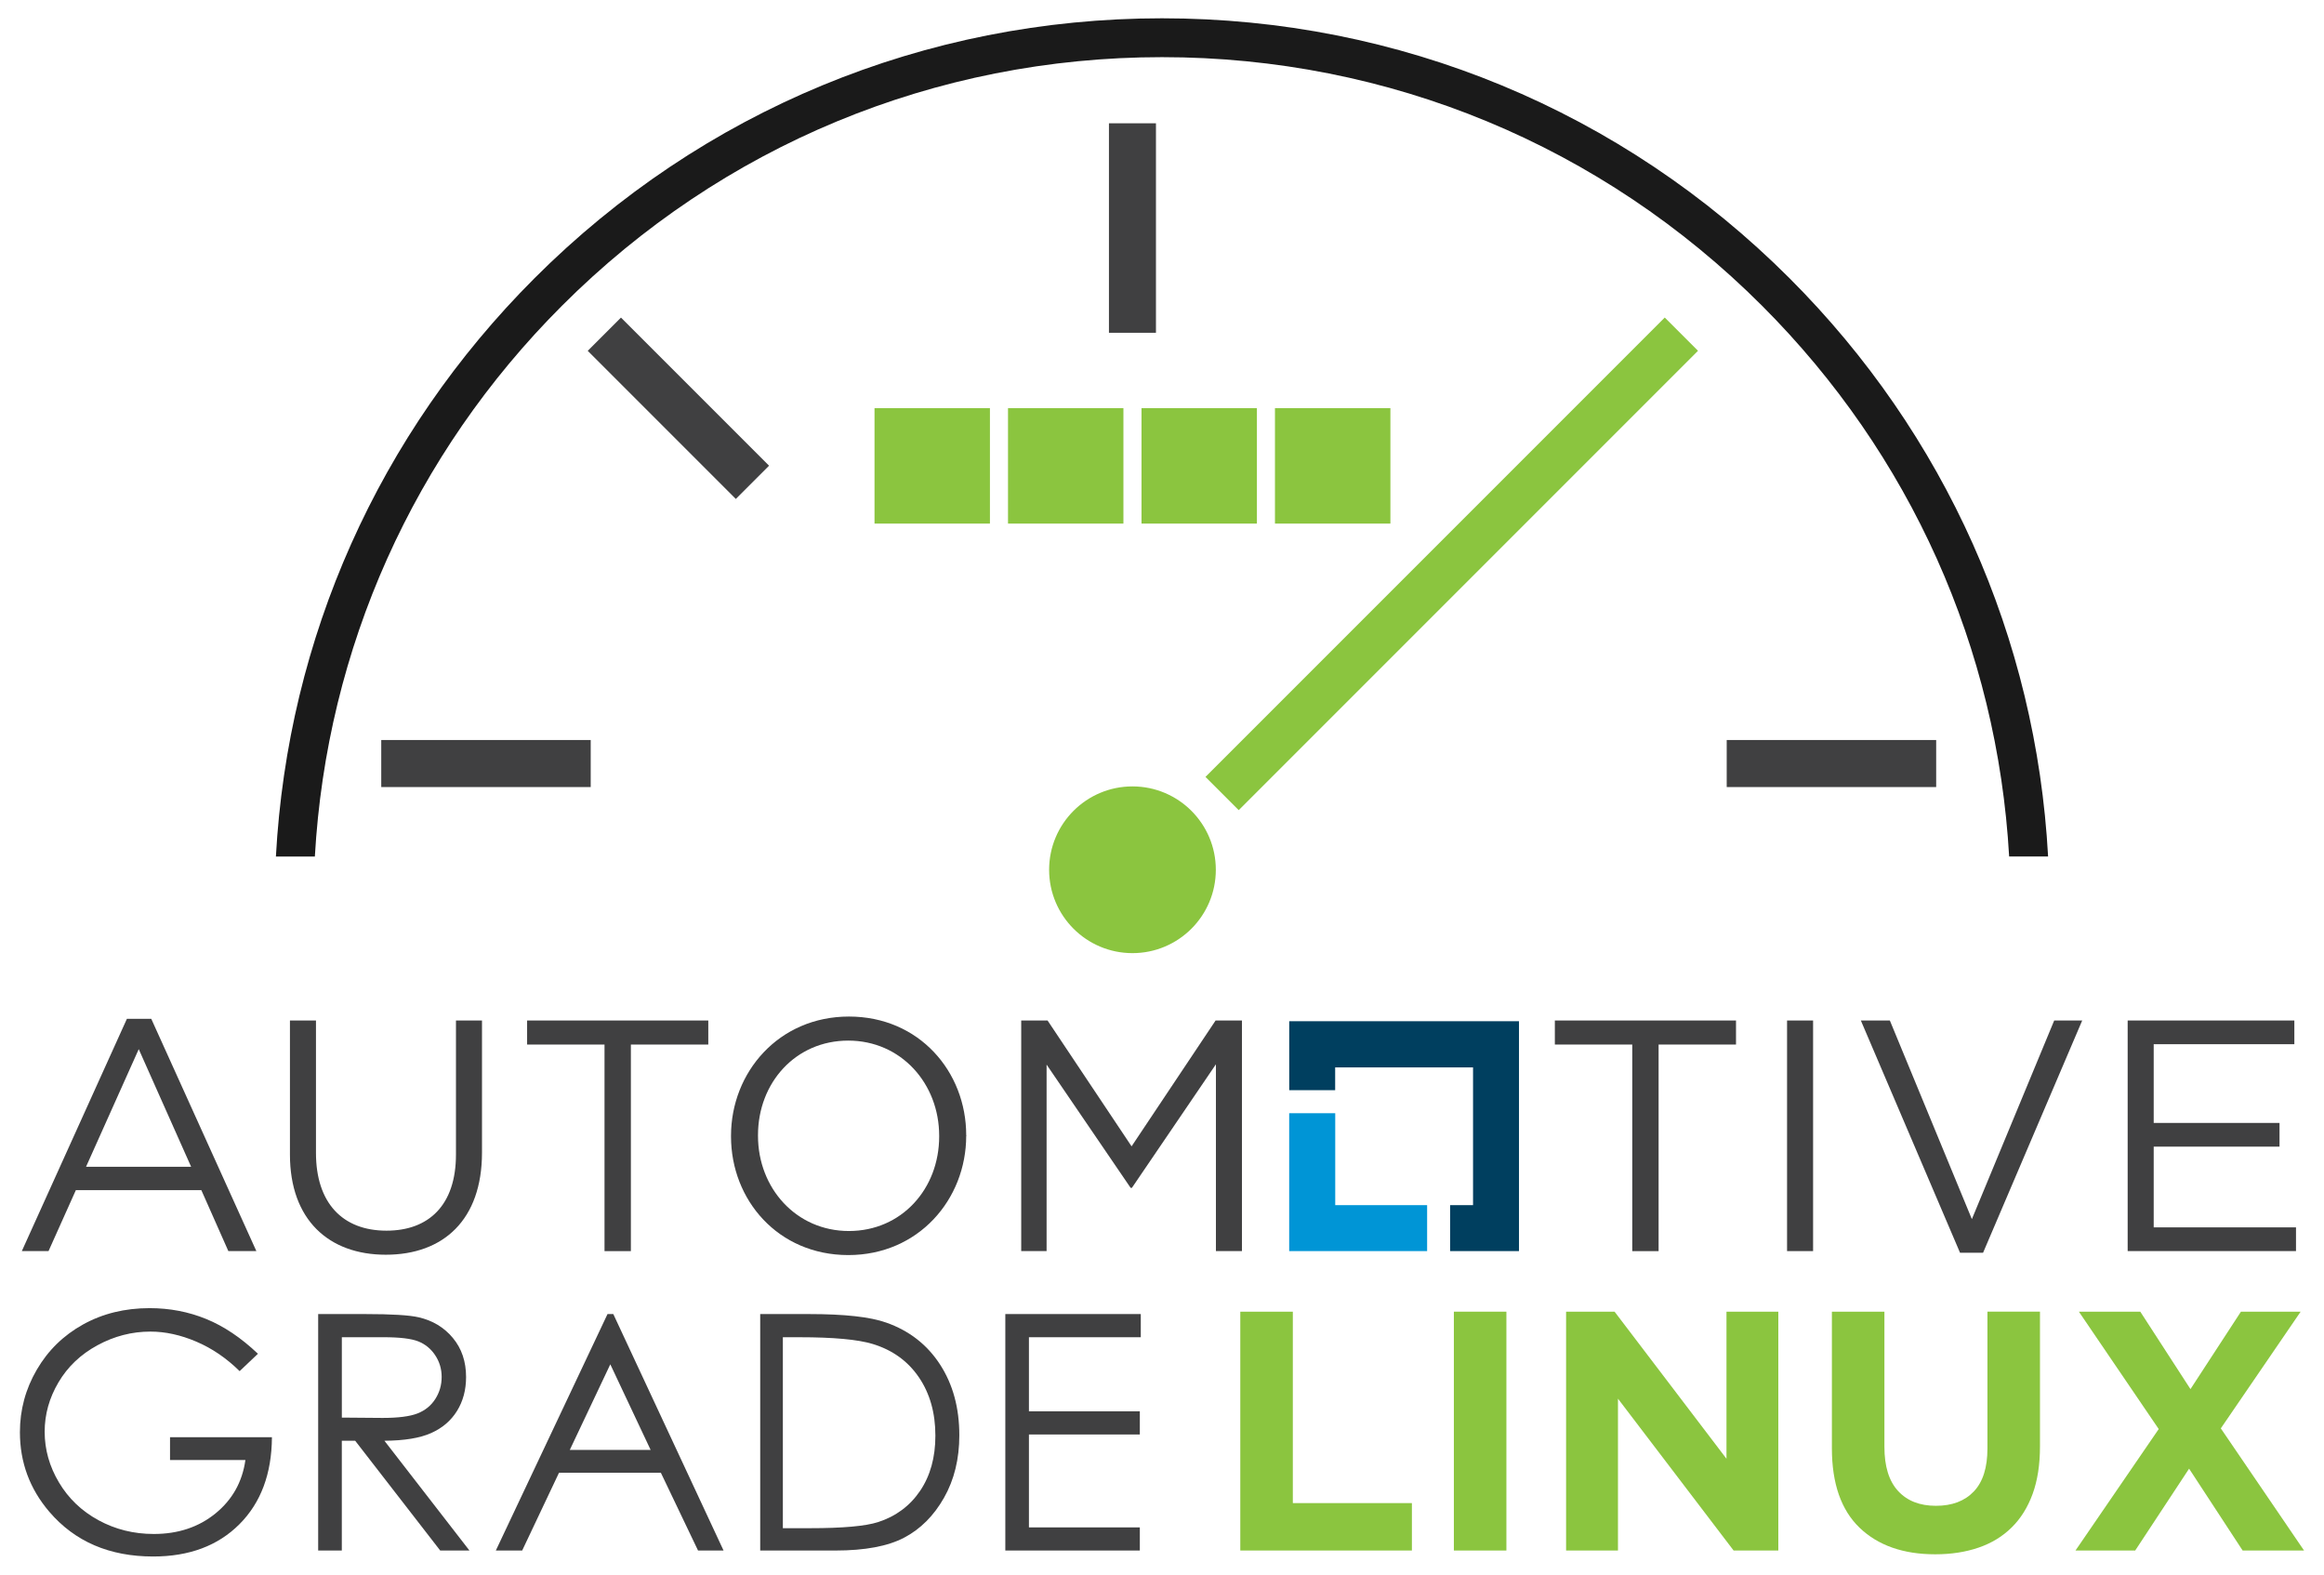 <?xml version="1.0" encoding="UTF-8"?> <!-- Generator: Adobe Illustrator 23.0.3, SVG Export Plug-In . SVG Version: 6.00 Build 0) --> <svg xmlns="http://www.w3.org/2000/svg" xmlns:xlink="http://www.w3.org/1999/xlink" id="Layer_1" x="0px" y="0px" viewBox="0 0 1000 677.5" style="enable-background:new 0 0 1000 677.5;" xml:space="preserve"> <style type="text/css"> .st0{fill:#1DCAD3;} .st1{fill:#36B0C9;} .st2{fill:#231F20;} .st3{fill:#FFFFFF;} .st4{fill:#9164CC;} .st5{clip-path:url(#SVGID_2_);fill:url(#SVGID_3_);} .st6{fill:#201747;} .st7{fill-rule:evenodd;clip-rule:evenodd;fill:#10CFC9;} .st8{clip-path:url(#SVGID_5_);fill:#231F20;} .st9{fill-rule:evenodd;clip-rule:evenodd;fill:#231F20;} .st10{clip-path:url(#SVGID_7_);fill:#FFFFFF;} .st11{fill-rule:evenodd;clip-rule:evenodd;fill:#FFFFFF;} .st12{fill:#8CCEAF;} .st13{fill:#008476;} .st14{fill:#25BCBD;} .st15{fill:#004D70;} .st16{fill:#20BBBB;} .st17{fill:#024D70;} .st18{fill-rule:evenodd;clip-rule:evenodd;fill:#F58B1F;} .st19{fill-rule:evenodd;clip-rule:evenodd;fill:#18335B;} .st20{clip-path:url(#SVGID_9_);} .st21{clip-path:url(#SVGID_11_);} .st22{fill:#18335B;} .st23{fill:#F58B1F;} .st24{clip-path:url(#SVGID_15_);} .st25{clip-path:url(#SVGID_17_);} .st26{clip-path:url(#SVGID_21_);} .st27{clip-path:url(#SVGID_23_);} .st28{clip-path:url(#SVGID_27_);} .st29{clip-path:url(#SVGID_29_);} .st30{clip-path:url(#SVGID_33_);} .st31{clip-path:url(#SVGID_35_);} .st32{clip-path:url(#SVGID_39_);} .st33{clip-path:url(#SVGID_41_);} .st34{fill:#416BA9;} .st35{fill:#73C3D5;} .st36{opacity:0.8;} .st37{fill:#3A3A3A;} .st38{fill:url(#SVGID_44_);} .st39{fill:none;stroke:#000000;stroke-width:6.338;} .st40{fill:none;stroke:#000000;stroke-width:3.169;} .st41{fill:#48494B;} .st42{fill:#C1986C;} .st43{fill:url(#SVGID_63_);} .st44{fill:url(#SVGID_64_);} .st45{fill:url(#SVGID_65_);} .st46{fill:url(#SVGID_66_);} .st47{fill:url(#SVGID_67_);} .st48{fill:#4D4E4E;} .st49{fill:#27B373;} .st50{fill:#5DC4CD;} .st51{fill:#1E8756;} .st52{fill:#3D1152;} .st53{fill:#922C48;} .st54{fill-rule:evenodd;clip-rule:evenodd;fill:#922C48;} .st55{fill:#404041;} .st56{fill:#EC1C24;} .st57{fill:#373A36;} .st58{fill:#808184;} .st59{fill:#262261;} .st60{fill:#6FCBDC;} .st61{fill:#2F3436;} .st62{fill:#5F97D0;} .st63{fill:#132428;} .st64{fill:#85C041;} .st65{fill:#677784;} .st66{fill:url(#SVGID_68_);} .st67{opacity:0.2;clip-path:url(#SVGID_70_);} .st68{fill:#FFFEFA;} .st69{opacity:0.1;} .st70{fill:url(#SVGID_71_);} .st71{opacity:0.3;} .st72{opacity:0.08;} .st73{opacity:0.1;fill:url(#Wordmark_1_);} .st74{fill:url(#SVGID_104_);} .st75{opacity:0.6;fill:url(#SVGID_107_);} .st76{opacity:0.4;} .st77{fill:url(#SVGID_110_);} .st78{opacity:0.6;fill:url(#SVGID_113_);} .st79{fill:url(#SVGID_116_);} .st80{opacity:0.6;fill:url(#SVGID_119_);} .st81{fill:url(#SVGID_122_);} .st82{opacity:0.6;fill:url(#SVGID_125_);} .st83{fill:url(#SVGID_128_);} .st84{opacity:0.6;fill:url(#SVGID_131_);} .st85{fill:#221F1F;} .st86{fill:none;} .st87{fill:#00416B;} .st88{opacity:0.8;fill:url(#XMLID_323_);} .st89{fill:#4197CB;} .st90{fill:#003E52;} .st91{fill:#3F96B4;} .st92{fill:#B9DBE5;} .st93{opacity:0.3;fill:#231F20;} .st94{opacity:0.3;fill:#FFFFFF;} .st95{fill:#050013;} .st96{fill:#E87200;} .st97{fill:#FCB813;} .st98{fill:#3D3935;} .st99{fill:#FFB600;} .st100{fill:#FCB814;} .st101{fill:#F48120;} .st102{fill:#EF4E25;} .st103{fill:#ED3024;} .st104{fill:#E0592A;} .st105{fill:#00ADBB;} .st106{fill:#00829B;} .st107{fill:#93D500;} .st108{fill:#4D5A31;} .st109{fill:#6BA43A;} .st110{fill:#424143;} .st111{fill-rule:evenodd;clip-rule:evenodd;fill:#C7E6B4;} .st112{fill-rule:evenodd;clip-rule:evenodd;fill:#5A9891;} .st113{fill-rule:evenodd;clip-rule:evenodd;fill:#127870;} .st114{fill-rule:evenodd;clip-rule:evenodd;fill:#5CCFD5;} .st115{fill-rule:evenodd;clip-rule:evenodd;fill:#ACD5CD;} .st116{fill-rule:evenodd;clip-rule:evenodd;fill:#B5ECC9;} .st117{fill-rule:evenodd;clip-rule:evenodd;fill:#A1D683;} .st118{fill-rule:evenodd;clip-rule:evenodd;fill:#DEF0D3;} .st119{fill-rule:evenodd;clip-rule:evenodd;fill:#91B9B4;} .st120{fill-rule:evenodd;clip-rule:evenodd;fill:#006860;} .st121{fill-rule:evenodd;clip-rule:evenodd;fill:#00ADBB;} .st122{fill-rule:evenodd;clip-rule:evenodd;fill:#B4E7E9;} .st123{fill-rule:evenodd;clip-rule:evenodd;fill:#007565;} .st124{fill-rule:evenodd;clip-rule:evenodd;fill:#00CE7C;} .st125{fill-rule:evenodd;clip-rule:evenodd;fill:#5FD896;} .st126{fill:#007DA5;} .st127{fill:#313032;} .st128{fill:#24272A;} .st129{fill:#00AFAA;} .st130{fill:#66C9BA;} .st131{fill:#0069A7;} .st132{fill:#002F87;} .st133{fill:#8BC53F;} .st134{fill:#1A1A1A;} .st135{fill:#0095D6;} .st136{fill:#003F5F;} .st137{fill:#2D317C;} .st138{fill:#41BFBF;} .st139{fill:#293C97;} .st140{fill:#52C2BD;} .st141{fill:url(#SVGID_134_);} .st142{fill:url(#SVGID_135_);} .st143{fill:url(#SVGID_136_);} .st144{fill:#0DBEEA;} .st145{fill:#097EC2;} .st146{fill:#133C63;} .st147{fill:#3B91CF;} .st148{fill:#C8DEE8;} .st149{fill:#629BBA;} .st150{fill:#F8BE19;} .st151{fill:url(#SVGID_137_);} .st152{fill:url(#SVGID_138_);} .st153{fill:url(#SVGID_139_);} .st154{fill:#00233B;} .st155{fill:url(#SVGID_140_);} .st156{fill:url(#SVGID_141_);} .st157{fill:url(#SVGID_142_);} .st158{fill:url(#SVGID_143_);} .st159{fill:url(#SVGID_144_);} .st160{fill:url(#SVGID_145_);} .st161{fill:url(#SVGID_146_);} .st162{fill:url(#SVGID_147_);} .st163{fill:url(#SVGID_148_);} .st164{fill:url(#SVGID_149_);} .st165{fill:url(#SVGID_150_);} .st166{fill:url(#SVGID_151_);} .st167{fill:url(#SVGID_152_);} .st168{fill:url(#SVGID_153_);} .st169{fill:url(#SVGID_154_);} .st170{fill:url(#SVGID_155_);} .st171{fill:url(#SVGID_156_);} .st172{fill:url(#SVGID_157_);} .st173{fill:url(#SVGID_158_);} .st174{fill:url(#SVGID_159_);} .st175{fill:url(#SVGID_160_);} .st176{fill:url(#SVGID_161_);} .st177{fill:url(#SVGID_162_);} .st178{fill:url(#SVGID_163_);} .st179{fill:url(#SVGID_164_);} .st180{fill:url(#SVGID_165_);} .st181{fill:url(#SVGID_166_);} .st182{fill:url(#SVGID_167_);} .st183{fill:url(#SVGID_168_);} .st184{fill:url(#SVGID_169_);} .st185{fill:url(#SVGID_170_);} .st186{fill:url(#SVGID_171_);} .st187{fill:url(#SVGID_172_);} .st188{fill:url(#SVGID_173_);} .st189{fill:url(#SVGID_174_);} .st190{fill:url(#SVGID_175_);} .st191{fill:url(#SVGID_176_);} .st192{fill:url(#SVGID_177_);} .st193{fill:url(#SVGID_178_);} .st194{fill:#C31230;} .st195{fill:#807F82;} .st196{fill-rule:evenodd;clip-rule:evenodd;fill:#C31230;} .st197{fill-rule:evenodd;clip-rule:evenodd;fill:#807F82;} .st198{fill:#2D2D2D;} .st199{display:none;fill:#2D2D2D;} .st200{fill:#D11F3C;} .st201{fill:#E42C4C;stroke:#E42C4C;stroke-width:1.05;stroke-miterlimit:10;} .st202{display:none;fill:#231F20;} .st203{display:none;fill:#FFFFFF;} .st204{fill:#FF7F30;} .st205{opacity:0.3;fill:#FF7F30;} .st206{opacity:0.6;fill:#FF7F30;} .st207{opacity:0.7;fill:#FF7F30;} .st208{fill:#221C35;} .st209{fill:#1B98D5;} .st210{fill:#173963;} .st211{fill:#009ADE;} .st212{fill:#003764;} .st213{fill:#2A7DE1;} .st214{opacity:0.4;clip-path:url(#XMLID_324_);fill:#221F1F;} .st215{fill:#002A3A;} .st216{fill:#0033A1;} .st217{fill:url(#SVGID_179_);} .st218{fill:url(#SVGID_180_);} .st219{fill:url(#SVGID_181_);} .st220{fill:url(#SVGID_182_);} .st221{fill:#007EC4;} .st222{fill-rule:evenodd;clip-rule:evenodd;fill:url(#SVGID_183_);} .st223{fill-rule:evenodd;clip-rule:evenodd;fill:#E6E7E8;} .st224{fill:#009345;} .st225{fill:#BBBCB8;} .st226{fill:#72C0EB;} .st227{fill:#939598;} .st228{fill-rule:evenodd;clip-rule:evenodd;fill:#2CB8EB;} .st229{fill:#2CB8EB;} .st230{fill:#81B83A;} .st231{fill-rule:evenodd;clip-rule:evenodd;fill:#81B83A;} .st232{enable-background:new ;} .st233{fill:#FF6F3E;} .st234{fill:#12143D;} .st235{fill:url(#SVGID_184_);} .st236{fill:url(#SVGID_185_);} .st237{fill:url(#SVGID_186_);} .st238{fill:url(#SVGID_187_);} .st239{fill:url(#SVGID_188_);} .st240{fill:url(#SVGID_189_);} .st241{fill:url(#SVGID_190_);} .st242{fill:url(#SVGID_191_);} .st243{fill:url(#SVGID_192_);} .st244{fill:#7C51A0;} .st245{fill:#9F66A9;} .st246{fill:#9F80B9;} .st247{fill:url(#SVGID_193_);} .st248{fill:url(#SVGID_194_);} .st249{fill:url(#SVGID_195_);} .st250{fill:url(#SVGID_196_);} .st251{fill:#2D3136;} .st252{fill:#76777A;} .st253{fill:#A7A8A9;} .st254{fill:#0082CA;} .st255{fill:#FFB259;} .st256{fill:#385CAD;} .st257{fill:#7BA0C4;} .st258{fill:#EBA900;} .st259{fill:#929497;} .st260{opacity:0.7;fill:#FFFFFF;} .st261{fill:#016BAF;} .st262{fill:#343432;} .st263{fill:#6D6E70;} .st264{fill:#F4B01B;} .st265{fill:#293271;} .st266{fill:#A1D33C;} .st267{fill:#212322;} .st268{fill:#0047BA;} .st269{fill:#969CDE;} .st270{fill:#047BC1;} .st271{fill:url(#SVGID_197_);} .st272{fill:url(#SVGID_198_);} .st273{fill:url(#SVGID_199_);} .st274{fill:url(#SVGID_200_);} .st275{fill:url(#SVGID_201_);} .st276{fill:url(#SVGID_202_);} .st277{fill:url(#SVGID_203_);} .st278{fill:#13517C;} .st279{fill:#0077A6;} .st280{fill:none;stroke:#231F20;stroke-width:5.904;stroke-miterlimit:10;} .st281{fill:#00A94F;} .st282{fill:none;stroke:#231F20;stroke-width:3.217;stroke-miterlimit:10;} .st283{fill:#59595C;} .st284{opacity:0.349;fill:#F9AE19;} .st285{opacity:0.349;fill:#E99F22;} .st286{opacity:0.349;fill:#E47D25;} .st287{fill:#F9AE19;} .st288{fill:#E99F22;} .st289{fill:#F09B20;} .st290{fill:#E47D25;} .st291{fill:#E89223;} .st292{opacity:0.651;fill:#F9AE19;} .st293{fill:#E68825;} .st294{opacity:0.651;fill:#E99F22;} .st295{fill:#EB8D23;} .st296{opacity:0.772;fill:#EF9B21;} .st297{opacity:0.651;fill:#E47D25;} .st298{opacity:0.772;fill:#EA9622;} .st299{fill:url(#SVGID_204_);} .st300{fill:#55575B;} .st301{fill:#EE424E;} .st302{fill:#34424B;} </style> <g> <path class="st133" d="M533.69,564.31h22.61v82.36h51.23v20.41h-73.84V564.31z"></path> <path class="st133" d="M625.59,564.31h22.6v102.76h-22.6V564.31z"></path> <path class="st133" d="M673.89,564.31h20.85l48.15,63.27v-63.27h22.31v102.76h-19.24l-49.76-65.33v65.33h-22.32V564.31z"></path> <path class="st133" d="M832.73,668.69c-13.79,0-24.66-3.82-32.59-11.45c-7.93-7.64-11.89-19.04-11.89-34.2v-58.73h22.6v58.14 c0,8.42,1.96,14.75,5.88,19c3.91,4.26,9.34,6.38,16.29,6.38c6.95,0,12.38-2.05,16.29-6.16c3.92-4.11,5.87-10.28,5.87-18.5v-58.87 h22.61v57.99c0,7.84-1.06,14.64-3.16,20.41c-2.11,5.78-5.11,10.6-9.03,14.45c-3.92,3.87-8.66,6.76-14.24,8.67 C845.8,667.73,839.58,668.69,832.73,668.69z"></path> <path class="st133" d="M928.88,614.81l-34.35-50.5h26.42l21.59,33.32l21.72-33.32h25.69l-34.35,50.21l35.82,52.56H965l-23.05-35.23 l-23.2,35.23h-25.69L928.88,614.81z"></path> <path class="st55" d="M54.6,438.33h10.49l45.22,99.92H98.26l-11.62-26.22h-54l-11.76,26.22H9.39L54.6,438.33z M82.24,501.97 L59.7,451.37l-22.68,50.61H82.24z"></path> <path class="st55" d="M124.76,496.72v-57.68h11.2v56.97c0,21.41,11.34,33.45,30.33,33.45c18.28,0,29.91-11.05,29.91-32.74v-57.68 h11.2v56.83c0,28.91-16.58,43.94-41.39,43.94C141.48,539.82,124.76,524.79,124.76,496.72z"></path> <path class="st55" d="M260.12,449.39h-33.31v-10.35h77.96v10.35h-33.31v88.87h-11.34V449.39z"></path> <path class="st55" d="M314.55,488.93v-0.28c0-27.36,20.55-51.31,50.74-51.31c30.19,0,50.46,23.67,50.46,51.03 c0.14,0.14,0.14,0.14,0,0.28c0,27.36-20.55,51.31-50.74,51.31C334.82,539.95,314.55,516.29,314.55,488.93z M404.12,488.93v-0.28 c0-22.54-16.44-40.96-39.12-40.96c-22.68,0-38.84,18.14-38.84,40.68v0.28c0,22.53,16.44,40.96,39.12,40.96 C387.97,529.6,404.12,511.46,404.12,488.93z"></path> <path class="st55" d="M439.42,439.04h11.34l36.15,54.14l36.15-54.14h11.34v99.21h-11.2v-80.37l-36.15,53.15h-0.56l-36.15-53.01 v80.22h-10.92V439.04z"></path> <path class="st55" d="M702.35,449.39h-33.31v-10.35h77.95v10.35h-33.31v88.87h-11.33V449.39z"></path> <path class="st55" d="M768.96,439.04h11.2v99.21h-11.2V439.04z"></path> <path class="st55" d="M800.71,439.04h12.48l35.29,85.46l35.43-85.46h12.05l-42.66,99.92h-9.91L800.71,439.04z"></path> <path class="st55" d="M915.52,439.04h71.72v10.2h-60.52v33.87h54.14v10.2h-54.14v34.73h61.23v10.2h-72.43V439.04z"></path> <g> <rect x="477.17" y="53.04" class="st55" width="20.23" height="90.13"></rect> <rect x="281.84" y="130.53" transform="matrix(0.707 -0.707 0.707 0.707 -38.647 257.913)" class="st55" width="20.23" height="90.13"></rect> <rect x="742.99" y="318.37" class="st55" width="90.13" height="20.24"></rect> <rect x="164.05" y="318.37" class="st55" width="90.13" height="20.24"></rect> <g> <path class="st134" d="M500,7.87c-102,0-197.9,39.72-270.03,111.85c-67.1,67.1-106.13,154.76-111.25,248.78h16.76 c5.1-89.54,42.39-173.02,106.32-236.95C310.77,62.57,402.46,24.59,500,24.59c97.54,0,189.23,37.98,258.2,106.95 c63.93,63.94,101.22,147.41,106.32,236.95h16.76c-5.12-94.01-44.16-181.68-111.25-248.78C697.9,47.59,602,7.87,500,7.87z"></path> </g> <path class="st133" d="M523.16,374.2c0-19.81-16.06-35.87-35.87-35.87c-19.81,0-35.86,16.06-35.86,35.87 c0,19.81,16.06,35.86,35.86,35.86C507.1,410.06,523.16,394.01,523.16,374.2z"></path> <rect x="485.01" y="232.45" transform="matrix(0.707 -0.707 0.707 0.707 11.46 512.8)" class="st133" width="279.53" height="20.23"></rect> <rect x="376.3" y="175.6" class="st133" width="49.66" height="49.66"></rect> <rect x="433.74" y="175.6" class="st133" width="49.66" height="49.66"></rect> <rect x="491.18" y="175.6" class="st133" width="49.66" height="49.66"></rect> <rect x="548.61" y="175.6" class="st133" width="49.67" height="49.66"></rect> </g> <g> <g> <path class="st55" d="M110.99,582.42l-7.88,7.47c-5.67-5.58-11.88-9.81-18.64-12.69c-6.75-2.88-13.34-4.32-19.74-4.32 c-7.98,0-15.57,1.96-22.79,5.88c-7.22,3.92-12.81,9.23-16.77,15.94c-3.97,6.71-5.95,13.8-5.95,21.27 c0,7.65,2.05,14.93,6.16,21.82c4.1,6.89,9.77,12.31,17.01,16.25c7.24,3.94,15.17,5.91,23.79,5.91c10.46,0,19.32-2.95,26.56-8.85 c7.24-5.9,11.53-13.55,12.86-22.96H73.16v-9.82h43.85c-0.09,15.72-4.76,28.21-14,37.45c-9.24,9.24-21.61,13.87-37.1,13.87 c-18.81,0-33.7-6.41-44.68-19.23c-8.44-9.87-12.66-21.28-12.66-34.23c0-9.64,2.42-18.6,7.26-26.9 c4.84-8.3,11.48-14.79,19.92-19.47c8.44-4.68,17.98-7.02,28.63-7.02c8.62,0,16.74,1.56,24.34,4.67 C96.33,570.56,103.75,575.55,110.99,582.42z"></path> <path class="st55" d="M136.93,565.34h20.26c11.3,0,18.95,0.46,22.96,1.39c6.04,1.39,10.95,4.35,14.73,8.9 c3.78,4.55,5.67,10.14,5.67,16.79c0,5.54-1.3,10.41-3.91,14.61c-2.61,4.2-6.33,7.37-11.17,9.52c-4.84,2.15-11.53,3.24-20.06,3.29 L202,667.07h-12.58l-36.59-47.23h-5.75v47.23h-10.17V565.34z M147.09,575.3v34.58l17.52,0.14c6.79,0,11.81-0.65,15.07-1.94 c3.26-1.29,5.8-3.35,7.62-6.19c1.82-2.84,2.74-6,2.74-9.51c0-3.41-0.92-6.51-2.77-9.3c-1.85-2.79-4.27-4.78-7.27-5.98 c-3-1.2-7.99-1.8-14.96-1.8H147.09z"></path> <path class="st55" d="M263.9,565.34l47.44,101.73h-10.98l-16-33.47h-43.82l-15.85,33.47h-11.34l48.06-101.73H263.9z M262.61,586.96l-17.43,36.82h34.78L262.61,586.96z"></path> <path class="st55" d="M327.11,667.07V565.34h21.09c15.21,0,26.26,1.22,33.13,3.67c9.87,3.46,17.58,9.45,23.13,17.98 c5.56,8.53,8.33,18.7,8.33,30.5c0,10.19-2.2,19.16-6.6,26.9c-4.4,7.75-10.12,13.46-17.15,17.15c-7.03,3.69-16.89,5.53-29.56,5.53 H327.11z M336.86,657.46h11.76c14.06,0,23.81-0.88,29.25-2.63c7.65-2.49,13.67-6.97,18.05-13.44c4.38-6.47,6.57-14.38,6.57-23.73 c0-9.81-2.38-18.2-7.12-25.15c-4.75-6.95-11.37-11.72-19.85-14.3c-6.36-1.93-16.85-2.9-31.47-2.9h-7.19V657.46z"></path> <path class="st55" d="M432.57,565.34h58.3v9.96h-48.13v31.88h47.72v9.96h-47.72v39.97h47.72v9.96h-57.88V565.34z"></path> </g> </g> <g> <polygon class="st135" points="574.54,518.48 574.54,478.93 554.73,478.93 554.73,538.25 614.08,538.25 614.08,518.48 "></polygon> <polygon class="st136" points="653.61,439.35 554.74,439.35 554.74,469.02 574.51,469.02 574.51,459.22 633.84,459.22 633.84,518.48 623.97,518.48 623.97,538.25 653.61,538.25 "></polygon> </g> </g> </svg> 
